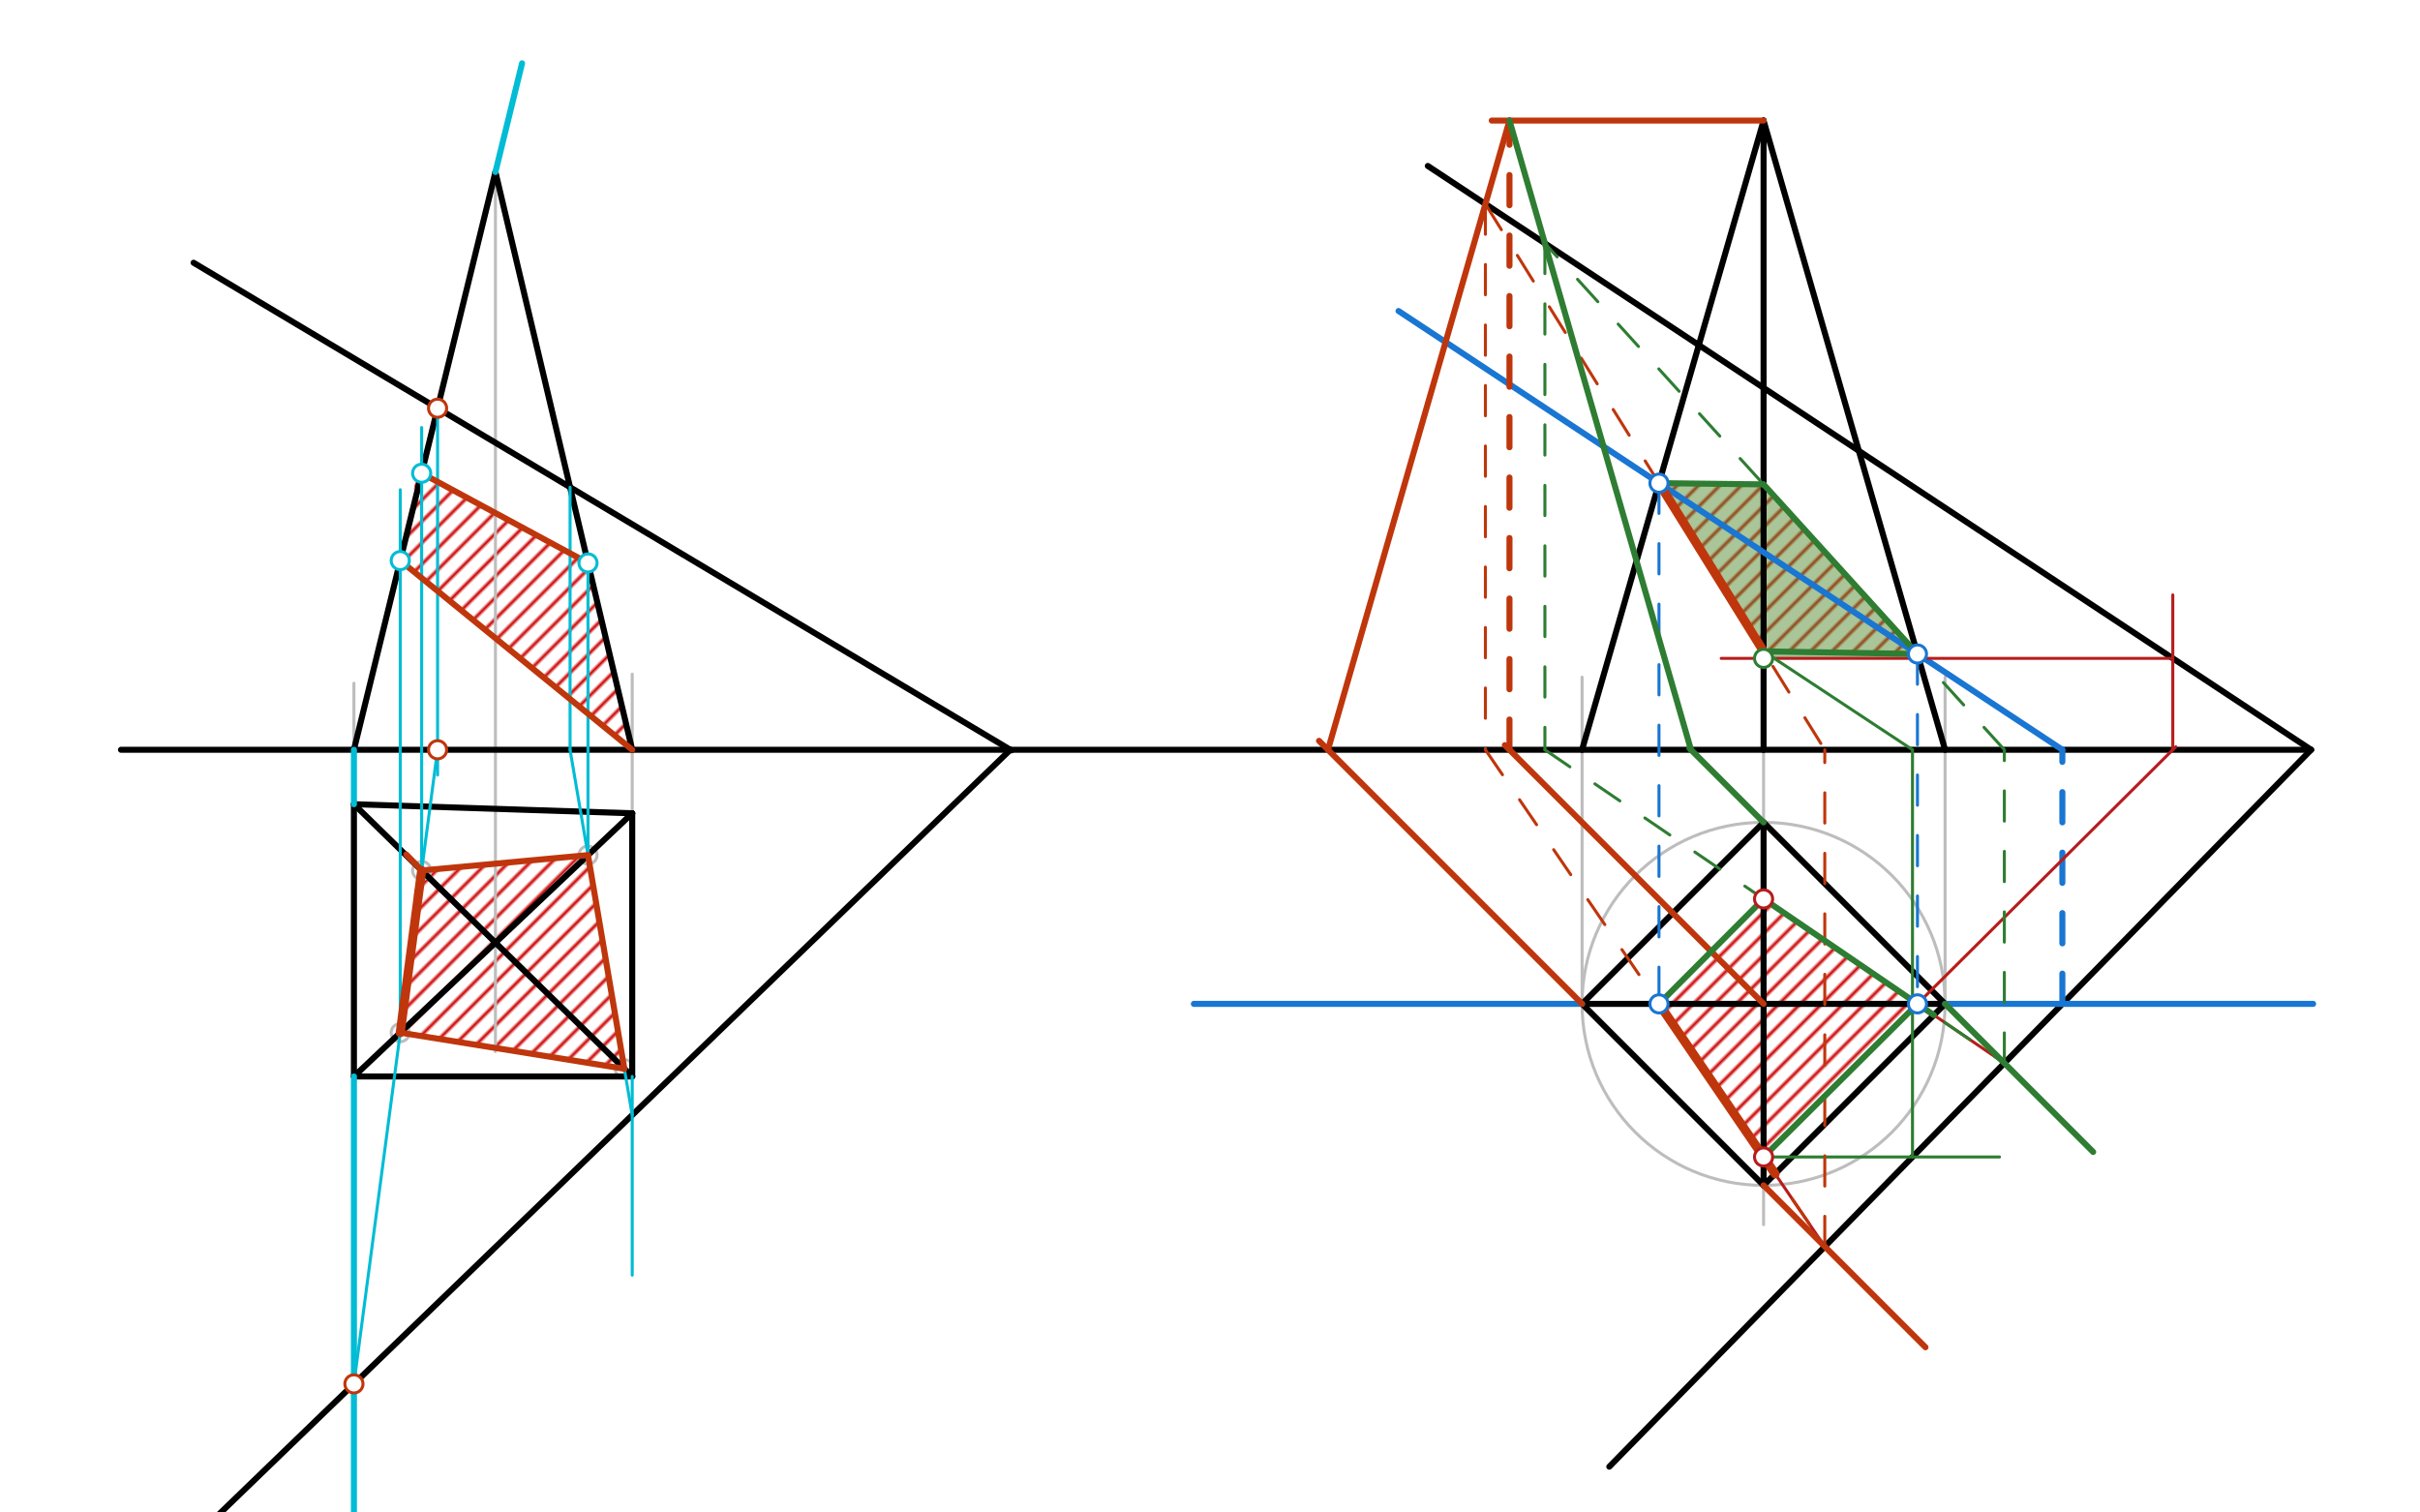 <svg xmlns="http://www.w3.org/2000/svg" class="svg--816" height="100%" preserveAspectRatio="xMidYMid meet" viewBox="0 0 800 500" width="100%"><defs><marker id="marker-arrow" markerHeight="16" markerUnits="userSpaceOnUse" markerWidth="24" orient="auto-start-reverse" refX="24" refY="4" viewBox="0 0 24 8"><path d="M 0 0 L 24 4 L 0 8 z" stroke="inherit"></path></marker></defs><g class="aux-layer--949"><g class="element--733"><defs><pattern height="5" id="fill_57_wtzwp__pattern-stripes" patternTransform="rotate(-45)" patternUnits="userSpaceOnUse" width="5"><rect fill="#CC0000" height="1" transform="translate(0,0)" width="5"></rect></pattern></defs><g fill="url(#fill_57_wtzwp__pattern-stripes)"><path d="M 139.389 156.444 L 194.378 186.101 L 209 247.859 L 132.317 185.32 L 137.5 158.164 Z" stroke="none"></path></g></g><g class="element--733"><defs><pattern height="5" id="fill_62_3547cl__pattern-stripes" patternTransform="rotate(-45)" patternUnits="userSpaceOnUse" width="5"><rect fill="#CC0000" height="1" transform="translate(0,0)" width="5"></rect></pattern></defs><g fill="url(#fill_62_3547cl__pattern-stripes)"><path d="M 139.389 287.762 L 194.378 282.686 L 206.396 353.312 L 132.317 341.375 L 137.5 289.664 Z" stroke="none"></path></g></g><g class="element--733"><defs><pattern height="5" id="fill_115_f3k9p1__pattern-stripes" patternTransform="rotate(-45)" patternUnits="userSpaceOnUse" width="5"><rect fill="#CC0000" height="1" transform="translate(0,0)" width="5"></rect></pattern></defs><g fill="url(#fill_115_f3k9p1__pattern-stripes)"><path d="M 548.424 159.722 L 583 160.128 L 633.866 216.196 L 583 215.323 L 548 161.33 Z" stroke="none"></path></g></g><g class="element--733"><defs><pattern height="5" id="fill_120_jznq4__pattern-stripes" patternTransform="rotate(-45)" patternUnits="userSpaceOnUse" width="5"><rect fill="#CC0000" height="1" transform="translate(0,0)" width="5"></rect></pattern></defs><g fill="url(#fill_120_jznq4__pattern-stripes)"><path d="M 548.424 331.859 L 583 297.166 L 633.866 331.859 L 583 382.474 L 548.424 331.859 Z" stroke="none"></path></g></g><g class="element--733"><line stroke="#BDBDBD" stroke-dasharray="none" stroke-linecap="round" stroke-width="1" x1="117" x2="117" y1="301.859" y2="225.859"></line></g><g class="element--733"><line stroke="#BDBDBD" stroke-dasharray="none" stroke-linecap="round" stroke-width="1" x1="209" x2="209" y1="304.859" y2="222.859"></line></g><g class="element--733"><line stroke="#BDBDBD" stroke-dasharray="none" stroke-linecap="round" stroke-width="1" x1="163.78" x2="163.78" y1="347.622" y2="56.859"></line></g><g class="element--733"><line stroke="#BDBDBD" stroke-dasharray="none" stroke-linecap="round" stroke-width="1" x1="583" x2="583" y1="39.859" y2="404.859"></line></g><g class="element--733"><line stroke="#BDBDBD" stroke-dasharray="none" stroke-linecap="round" stroke-width="1" x1="506" x2="663" y1="331.859" y2="331.859"></line></g><g class="element--733"><g class="center--a87"><line x1="579" y1="331.859" x2="587" y2="331.859" stroke="#BDBDBD" stroke-width="1" stroke-linecap="round"></line><line x1="583" y1="327.859" x2="583" y2="335.859" stroke="#BDBDBD" stroke-width="1" stroke-linecap="round"></line><circle class="hit--87b" cx="583" cy="331.859" r="4" stroke="none" fill="transparent"></circle></g><circle cx="583" cy="331.859" fill="none" r="60" stroke="#BDBDBD" stroke-dasharray="none" stroke-width="1"></circle></g><g class="element--733"><line stroke="#BDBDBD" stroke-dasharray="none" stroke-linecap="round" stroke-width="1" x1="523" x2="523" y1="331.859" y2="223.859"></line></g><g class="element--733"><line stroke="#BDBDBD" stroke-dasharray="none" stroke-linecap="round" stroke-width="1" x1="643" x2="643" y1="331.859" y2="223.859"></line></g><g class="element--733"><circle cx="139.389" cy="287.762" r="3" stroke="#BDBDBD" stroke-width="1" fill="#ffffff"></circle>}</g><g class="element--733"><circle cx="194.378" cy="282.686" r="3" stroke="#BDBDBD" stroke-width="1" fill="#ffffff"></circle>}</g><g class="element--733"><circle cx="206.396" cy="353.312" r="3" stroke="#BDBDBD" stroke-width="1" fill="#ffffff"></circle>}</g><g class="element--733"><circle cx="132.317" cy="341.375" r="3" stroke="#BDBDBD" stroke-width="1" fill="#ffffff"></circle>}</g></g><g class="main-layer--75a"><g class="element--733"><g fill="#558B2F" opacity="0.5"><path d="M 548.424 159.722 L 586.509 217.643 L 633.866 217.643 L 583 160.164 L 549.5 159.664 Z" stroke="none"></path></g></g><g class="element--733"><line stroke="#000000" stroke-dasharray="none" stroke-linecap="round" stroke-width="2" x1="40" x2="764" y1="247.859" y2="247.859"></line></g><g class="element--733"><line stroke="#000000" stroke-dasharray="none" stroke-linecap="round" stroke-width="2" x1="117" x2="117" y1="265.859" y2="355.859"></line></g><g class="element--733"><line stroke="#000000" stroke-dasharray="none" stroke-linecap="round" stroke-width="2" x1="117" x2="209" y1="355.859" y2="355.859"></line></g><g class="element--733"><line stroke="#000000" stroke-dasharray="none" stroke-linecap="round" stroke-width="2" x1="209" x2="209" y1="355.859" y2="268.859"></line></g><g class="element--733"><line stroke="#000000" stroke-dasharray="none" stroke-linecap="round" stroke-width="2" x1="209" x2="117" y1="268.859" y2="265.859"></line></g><g class="element--733"><line stroke="#000000" stroke-dasharray="none" stroke-linecap="round" stroke-width="2" x1="117" x2="209" y1="265.859" y2="355.859"></line></g><g class="element--733"><line stroke="#000000" stroke-dasharray="none" stroke-linecap="round" stroke-width="2" x1="209" x2="117" y1="268.859" y2="355.859"></line></g><g class="element--733"><line stroke="#000000" stroke-dasharray="none" stroke-linecap="round" stroke-width="2" x1="117" x2="163.78" y1="247.859" y2="56.859"></line></g><g class="element--733"><line stroke="#000000" stroke-dasharray="none" stroke-linecap="round" stroke-width="2" x1="163.78" x2="209" y1="56.859" y2="247.859"></line></g><g class="element--733"><line stroke="#000000" stroke-dasharray="none" stroke-linecap="round" stroke-width="2" x1="64" x2="334.325" y1="86.859" y2="248.053"></line></g><g class="element--733"><line stroke="#000000" stroke-dasharray="none" stroke-linecap="round" stroke-width="2" x1="334" x2="69" y1="247.859" y2="503.859"></line></g><g class="element--733"><line stroke="#000000" stroke-dasharray="none" stroke-linecap="round" stroke-width="2" x1="523" x2="643" y1="331.859" y2="331.859"></line></g><g class="element--733"><line stroke="#000000" stroke-dasharray="none" stroke-linecap="round" stroke-width="2" x1="583" x2="583" y1="271.859" y2="391.859"></line></g><g class="element--733"><line stroke="#000000" stroke-dasharray="none" stroke-linecap="round" stroke-width="2" x1="583" x2="643" y1="391.859" y2="331.859"></line></g><g class="element--733"><line stroke="#000000" stroke-dasharray="none" stroke-linecap="round" stroke-width="2" x1="643" x2="583" y1="331.859" y2="271.859"></line></g><g class="element--733"><line stroke="#000000" stroke-dasharray="none" stroke-linecap="round" stroke-width="2" x1="583" x2="523" y1="271.859" y2="331.859"></line></g><g class="element--733"><line stroke="#000000" stroke-dasharray="none" stroke-linecap="round" stroke-width="2" x1="523" x2="583" y1="331.859" y2="391.859"></line></g><g class="element--733"><line stroke="#000000" stroke-dasharray="none" stroke-linecap="round" stroke-width="2" x1="523" x2="583" y1="247.859" y2="39.859"></line></g><g class="element--733"><line stroke="#000000" stroke-dasharray="none" stroke-linecap="round" stroke-width="2" x1="583" x2="643" y1="39.859" y2="247.859"></line></g><g class="element--733"><line stroke="#000000" stroke-dasharray="none" stroke-linecap="round" stroke-width="2" x1="583" x2="583" y1="247.859" y2="39.859"></line></g><g class="element--733"><line stroke="#000000" stroke-dasharray="none" stroke-linecap="round" stroke-width="2" x1="764" x2="532" y1="247.859" y2="484.859"></line></g><g class="element--733"><line stroke="#000000" stroke-dasharray="none" stroke-linecap="round" stroke-width="2" x1="764" x2="472" y1="247.859" y2="54.859"></line></g><g class="element--733"><line stroke="#1976D2" stroke-dasharray="none" stroke-linecap="round" stroke-width="2" x1="523" x2="394.667" y1="331.859" y2="331.859"></line></g><g class="element--733"><line stroke="#1976D2" stroke-dasharray="none" stroke-linecap="round" stroke-width="2" x1="643" x2="764.667" y1="331.859" y2="331.859"></line></g><g class="element--733"><line stroke="#1976D2" stroke-dasharray="10" stroke-linecap="round" stroke-width="2" x1="681.772" x2="681.772" y1="331.859" y2="247.859"></line></g><g class="element--733"><line stroke="#1976D2" stroke-dasharray="none" stroke-linecap="round" stroke-width="2" x1="681.772" x2="462.327" y1="247.859" y2="102.815"></line></g><g class="element--733"><line stroke="#1976D2" stroke-dasharray="10" stroke-linecap="round" stroke-width="1" x1="548.424" x2="548.424" y1="159.722" y2="331.859"></line></g><g class="element--733"><line stroke="#1976D2" stroke-dasharray="10" stroke-linecap="round" stroke-width="1" x1="633.866" x2="633.866" y1="216.196" y2="331.859"></line></g><g class="element--733"><line stroke="#B71C1C" stroke-dasharray="none" stroke-linecap="round" stroke-width="1" x1="583" x2="630.68" y1="391.859" y2="439.539"></line></g><g class="element--733"><line stroke="#B71C1C" stroke-dasharray="none" stroke-linecap="round" stroke-width="1" x1="548.424" x2="603.232" y1="331.859" y2="412.092"></line></g><g class="element--733"><line stroke="#B71C1C" stroke-dasharray="none" stroke-linecap="round" stroke-width="1" x1="583" x2="633.866" y1="382.474" y2="331.859"></line></g><g class="element--733"><line stroke="#B71C1C" stroke-dasharray="none" stroke-linecap="round" stroke-width="1" x1="643" x2="681.402" y1="331.859" y2="370.262"></line></g><g class="element--733"><line stroke="#B71C1C" stroke-dasharray="none" stroke-linecap="round" stroke-width="1" x1="662.593" x2="633.866" y1="351.452" y2="331.859"></line></g><g class="element--733"><line stroke="#B71C1C" stroke-dasharray="none" stroke-linecap="round" stroke-width="1" x1="633.866" x2="582.857" y1="331.859" y2="297.069"></line></g><g class="element--733"><line stroke="#B71C1C" stroke-dasharray="none" stroke-linecap="round" stroke-width="1" x1="583" x2="548.424" y1="297.166" y2="331.859"></line></g><g class="element--733"><line stroke="#B71C1C" stroke-dasharray="none" stroke-linecap="round" stroke-width="1" x1="633.866" x2="719.273" y1="331.859" y2="246.875"></line></g><g class="element--733"><line stroke="#B71C1C" stroke-dasharray="none" stroke-linecap="round" stroke-width="1" x1="718.284" x2="718.284" y1="247.859" y2="196.664"></line></g><g class="element--733"><line stroke="#B71C1C" stroke-dasharray="none" stroke-linecap="round" stroke-width="1" x1="718.284" x2="569" y1="217.643" y2="217.643"></line></g><g class="element--733"><line stroke="#2E7D32" stroke-dasharray="none" stroke-linecap="round" stroke-width="1" x1="583" x2="661" y1="382.474" y2="382.474"></line></g><g class="element--733"><line stroke="#2E7D32" stroke-dasharray="none" stroke-linecap="round" stroke-width="1" x1="632.225" x2="632.225" y1="382.474" y2="247.859"></line></g><g class="element--733"><line stroke="#2E7D32" stroke-dasharray="none" stroke-linecap="round" stroke-width="1" x1="632.225" x2="584.067" y1="247.859" y2="216.029"></line></g><g class="element--733"><line stroke="#00BCD4" stroke-dasharray="none" stroke-linecap="round" stroke-width="2" x1="117" x2="117" y1="355.859" y2="502.885"></line></g><g class="element--733"><line stroke="#00BCD4" stroke-dasharray="none" stroke-linecap="round" stroke-width="2" x1="117" x2="117" y1="265.859" y2="247.859"></line></g><g class="element--733"><line stroke="#00BCD4" stroke-dasharray="none" stroke-linecap="round" stroke-width="2" x1="172.579" x2="163.78" y1="20.932" y2="56.859"></line></g><g class="element--733"><line stroke="#00BCD4" stroke-dasharray="none" stroke-linecap="round" stroke-width="1" x1="144.653" x2="144.653" y1="134.953" y2="256.219"></line></g><g class="element--733"><line stroke="#00BCD4" stroke-dasharray="none" stroke-linecap="round" stroke-width="1" x1="144.653" x2="117" y1="247.859" y2="457.49"></line></g><g class="element--733"><line stroke="#00BCD4" stroke-dasharray="none" stroke-linecap="round" stroke-width="1" x1="209" x2="209" y1="355.859" y2="421.552"></line></g><g class="element--733"><line stroke="#00BCD4" stroke-dasharray="none" stroke-linecap="round" stroke-width="1" x1="188.452" x2="188.452" y1="161.07" y2="247.859"></line></g><g class="element--733"><line stroke="#00BCD4" stroke-dasharray="none" stroke-linecap="round" stroke-width="1" x1="188.452" x2="209" y1="247.859" y2="368.614"></line></g><g class="element--733"><line stroke="#00BCD4" stroke-dasharray="none" stroke-linecap="round" stroke-width="1" x1="139.389" x2="139.389" y1="287.762" y2="141.33"></line></g><g class="element--733"><line stroke="#00BCD4" stroke-dasharray="none" stroke-linecap="round" stroke-width="1" x1="132.317" x2="132.317" y1="341.375" y2="161.902"></line></g><g class="element--733"><line stroke="#00BCD4" stroke-dasharray="none" stroke-linecap="round" stroke-width="1" x1="194.378" x2="194.378" y1="282.686" y2="184.289"></line></g><g class="element--733"><line stroke="#BF360C" stroke-dasharray="none" stroke-linecap="round" stroke-width="3" x1="139.389" x2="132.317" y1="287.762" y2="341.375"></line></g><g class="element--733"><line stroke="#BF360C" stroke-dasharray="none" stroke-linecap="round" stroke-width="2" x1="134.286" x2="139.389" y1="282.473" y2="287.762"></line></g><g class="element--733"><line stroke="#BF360C" stroke-dasharray="none" stroke-linecap="round" stroke-width="2" x1="194.378" x2="139.389" y1="282.686" y2="287.762"></line></g><g class="element--733"><line stroke="#BF360C" stroke-dasharray="none" stroke-linecap="round" stroke-width="2" x1="132.317" x2="206.396" y1="341.375" y2="353.312"></line></g><g class="element--733"><line stroke="#BF360C" stroke-dasharray="none" stroke-linecap="round" stroke-width="2" x1="206.396" x2="194.378" y1="353.312" y2="282.686"></line></g><g class="element--733"><line stroke="#BF360C" stroke-dasharray="none" stroke-linecap="round" stroke-width="2" x1="132.317" x2="209" y1="185.32" y2="247.859"></line></g><g class="element--733"><line stroke="#BF360C" stroke-dasharray="none" stroke-linecap="round" stroke-width="2" x1="139.389" x2="194.378" y1="156.444" y2="186.101"></line></g><g class="element--733"><line stroke="#BF360C" stroke-dasharray="none" stroke-linecap="round" stroke-width="2" x1="523" x2="436.046" y1="331.859" y2="244.906"></line></g><g class="element--733"><line stroke="#BF360C" stroke-dasharray="none" stroke-linecap="round" stroke-width="2" x1="583" x2="636.521" y1="391.859" y2="445.381"></line></g><g class="element--733"><line stroke="#BF360C" stroke-dasharray="none" stroke-linecap="round" stroke-width="2" x1="583" x2="497.475" y1="331.859" y2="246.334"></line></g><g class="element--733"><line stroke="#BF360C" stroke-dasharray="none" stroke-linecap="round" stroke-width="2" x1="583" x2="493.143" y1="39.859" y2="39.859"></line></g><g class="element--733"><line stroke="#BF360C" stroke-dasharray="10" stroke-linecap="round" stroke-width="2" x1="499" x2="499" y1="247.859" y2="39.859"></line></g><g class="element--733"><line stroke="#BF360C" stroke-dasharray="none" stroke-linecap="round" stroke-width="2" x1="439" x2="499" y1="247.859" y2="39.859"></line></g><g class="element--733"><line stroke="#BF360C" stroke-dasharray="10" stroke-linecap="round" stroke-width="1" x1="491.042" x2="491.042" y1="67.446" y2="247.859"></line></g><g class="element--733"><line stroke="#BF360C" stroke-dasharray="10" stroke-linecap="round" stroke-width="1" x1="603.232" x2="603.232" y1="412.092" y2="247.859"></line></g><g class="element--733"><line stroke="#BF360C" stroke-dasharray="10" stroke-linecap="round" stroke-width="1" x1="491.042" x2="603.232" y1="67.446" y2="247.859"></line></g><g class="element--733"><line stroke="#BF360C" stroke-dasharray="10" stroke-linecap="round" stroke-width="1" x1="491.042" x2="603.232" y1="247.859" y2="412.092"></line></g><g class="element--733"><line stroke="#BF360C" stroke-dasharray="none" stroke-linecap="round" stroke-width="3" x1="548.424" x2="583" y1="159.722" y2="215.323"></line></g><g class="element--733"><line stroke="#BF360C" stroke-dasharray="none" stroke-linecap="round" stroke-width="3" x1="548.424" x2="586.809" y1="331.859" y2="388.05"></line></g><g class="element--733"><line stroke="#2E7D32" stroke-dasharray="none" stroke-linecap="round" stroke-width="2" x1="643" x2="691.95" y1="331.859" y2="380.809"></line></g><g class="element--733"><line stroke="#2E7D32" stroke-dasharray="none" stroke-linecap="round" stroke-width="2" x1="583" x2="558.475" y1="271.859" y2="247.334"></line></g><g class="element--733"><line stroke="#2E7D32" stroke-dasharray="none" stroke-linecap="round" stroke-width="2" x1="559" x2="499" y1="247.859" y2="39.859"></line></g><g class="element--733"><line stroke="#2E7D32" stroke-dasharray="10" stroke-linecap="round" stroke-width="1" x1="510.707" x2="510.707" y1="80.443" y2="247.859"></line></g><g class="element--733"><line stroke="#2E7D32" stroke-dasharray="10" stroke-linecap="round" stroke-width="1" x1="662.593" x2="662.593" y1="351.452" y2="247.859"></line></g><g class="element--733"><line stroke="#2E7D32" stroke-dasharray="10" stroke-linecap="round" stroke-width="1" x1="662.593" x2="510.707" y1="247.859" y2="80.443"></line></g><g class="element--733"><line stroke="#2E7D32" stroke-dasharray="10" stroke-linecap="round" stroke-width="1" x1="510.707" x2="662.593" y1="247.859" y2="351.452"></line></g><g class="element--733"><line stroke="#2E7D32" stroke-dasharray="none" stroke-linecap="round" stroke-width="2" x1="583" x2="639.296" y1="297.166" y2="335.563"></line></g><g class="element--733"><line stroke="#2E7D32" stroke-dasharray="none" stroke-linecap="round" stroke-width="2" x1="583" x2="633.866" y1="160.128" y2="216.196"></line></g><g class="element--733"><line stroke="#2E7D32" stroke-dasharray="none" stroke-linecap="round" stroke-width="2" x1="583" x2="633.866" y1="215.323" y2="216.196"></line></g><g class="element--733"><line stroke="#2E7D32" stroke-dasharray="none" stroke-linecap="round" stroke-width="2" x1="548.424" x2="583" y1="159.722" y2="160.128"></line></g><g class="element--733"><line stroke="#2E7D32" stroke-dasharray="none" stroke-linecap="round" stroke-width="2" x1="583" x2="633.866" y1="382.474" y2="331.859"></line></g><g class="element--733"><line stroke="#2E7D32" stroke-dasharray="none" stroke-linecap="round" stroke-width="2" x1="548.424" x2="583" y1="331.859" y2="297.166"></line></g><g class="element--733"><circle cx="548.424" cy="159.722" r="3" stroke="#1976D2" stroke-width="1" fill="#ffffff"></circle>}</g><g class="element--733"><circle cx="633.866" cy="216.196" r="3" stroke="#1976D2" stroke-width="1" fill="#ffffff"></circle>}</g><g class="element--733"><circle cx="548.424" cy="331.859" r="3" stroke="#1976D2" stroke-width="1" fill="#ffffff"></circle>}</g><g class="element--733"><circle cx="633.866" cy="331.859" r="3" stroke="#1976D2" stroke-width="1" fill="#ffffff"></circle>}</g><g class="element--733"><circle cx="583" cy="382.474" r="3" stroke="#B71C1C" stroke-width="1" fill="#ffffff"></circle>}</g><g class="element--733"><circle cx="583" cy="297.166" r="3" stroke="#B71C1C" stroke-width="1" fill="#ffffff"></circle>}</g><g class="element--733"><circle cx="583" cy="217.643" r="3" stroke="#2E7D32" stroke-width="1" fill="#ffffff"></circle>}</g><g class="element--733"><circle cx="139.389" cy="156.444" r="3" stroke="#00BCD4" stroke-width="1" fill="#ffffff"></circle>}</g><g class="element--733"><circle cx="194.378" cy="186.101" r="3" stroke="#00BCD4" stroke-width="1" fill="#ffffff"></circle>}</g><g class="element--733"><circle cx="132.317" cy="185.32" r="3" stroke="#00BCD4" stroke-width="1" fill="#ffffff"></circle>}</g><g class="element--733"><circle cx="144.653" cy="134.953" r="3" stroke="#BF360C" stroke-width="1" fill="#ffffff"></circle>}</g><g class="element--733"><circle cx="144.653" cy="247.859" r="3" stroke="#BF360C" stroke-width="1" fill="#ffffff"></circle>}</g><g class="element--733"><circle cx="117" cy="457.49" r="3" stroke="#BF360C" stroke-width="1" fill="#ffffff"></circle>}</g></g><g class="snaps-layer--ac6"></g><g class="temp-layer--52d"></g></svg>